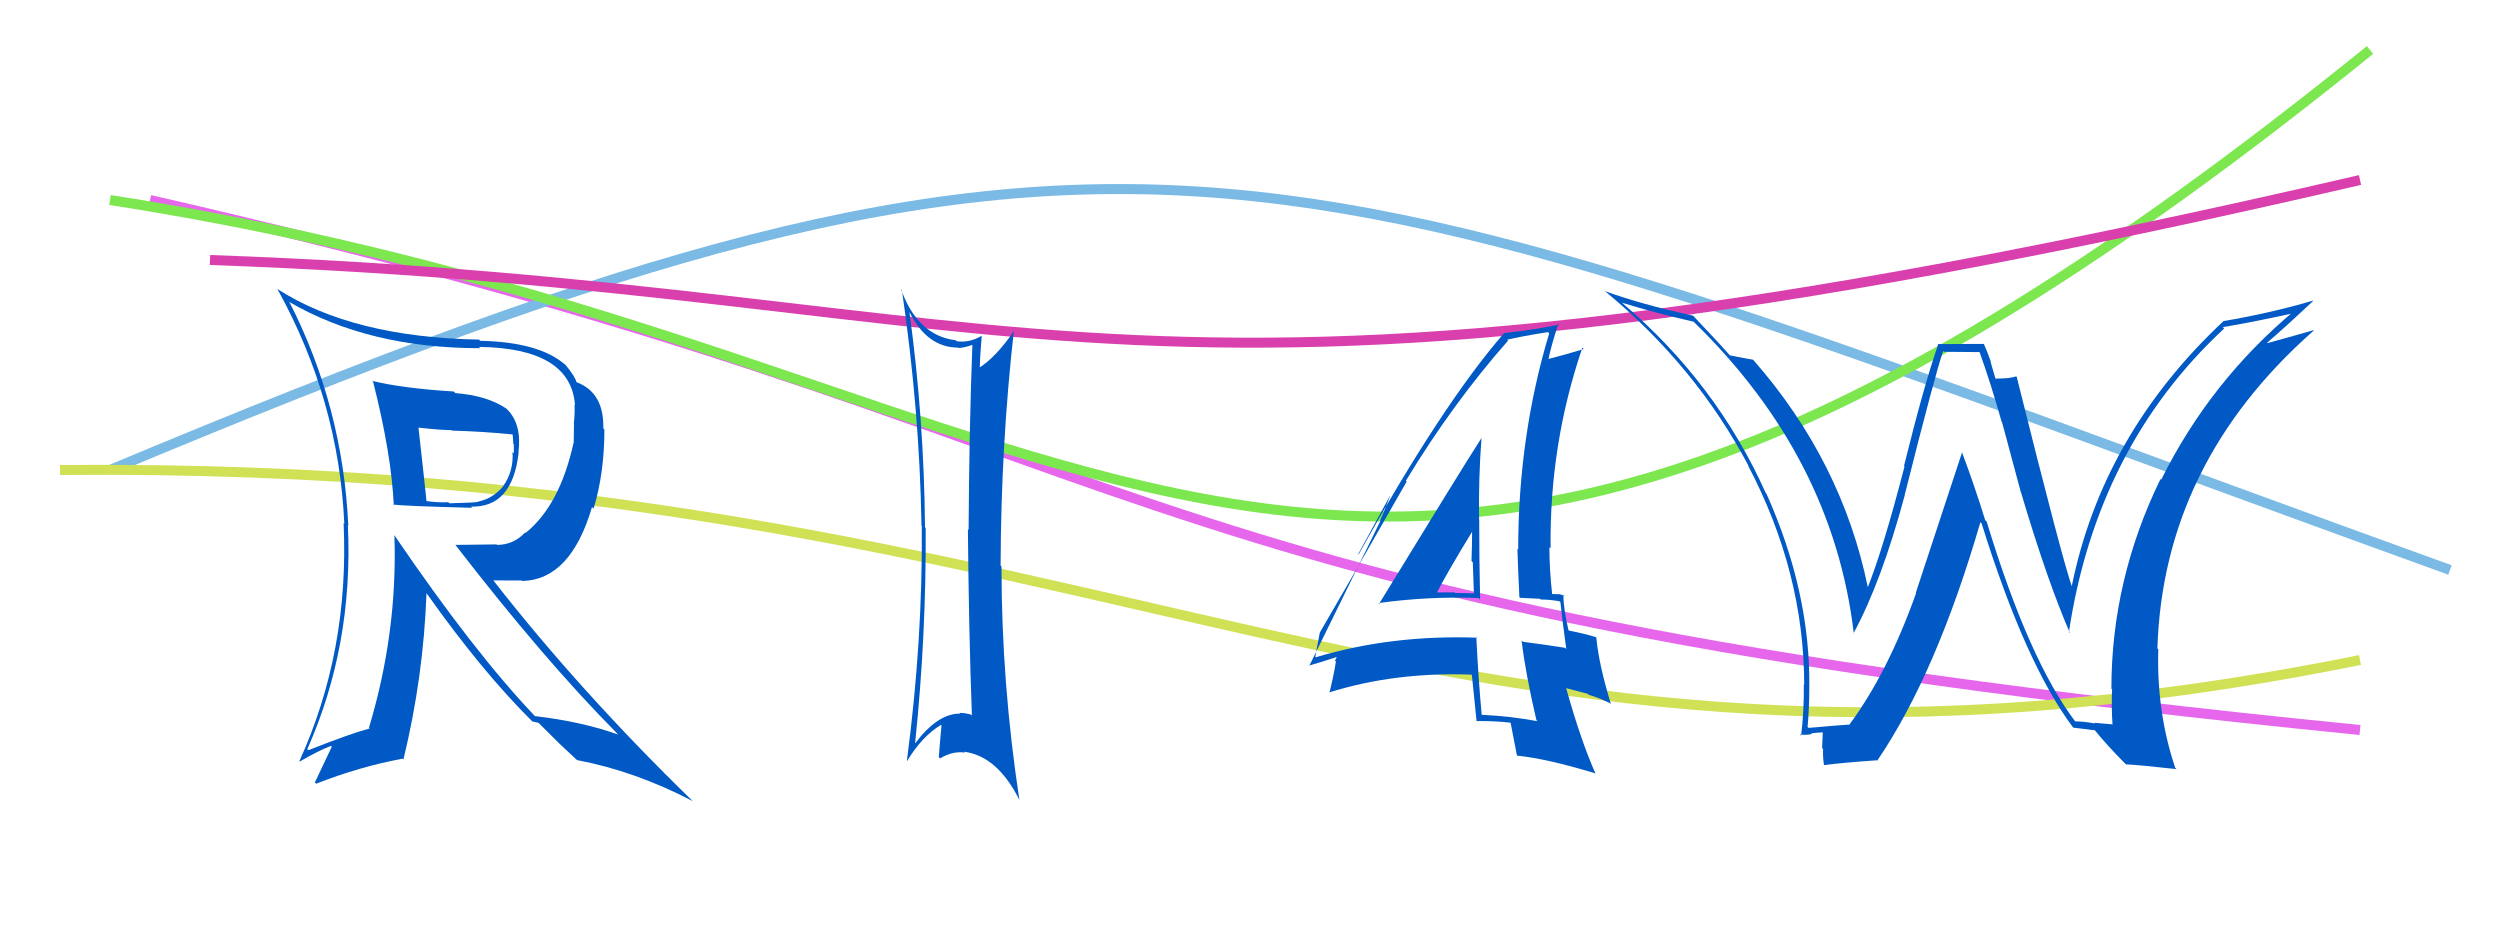 <svg xmlns="http://www.w3.org/2000/svg" width="250" height="95" viewBox="0,0,250,95"><rect width="100%" height="100%" fill="rgba(255, 255, 255, 0)"/><path d="M15 20 C120 44,105 60,236 73" stroke="#e767ec" fill="none"/><path d="M11 47 C116 3,126 14,245 57" stroke="#7abae5" fill="none"/><path d="M6 47 C113 46,142 85,236 66" stroke="#d1e156" fill="none"/><path d="M11 20 C114 36,132 90,237 5" stroke="#7ce74f" fill="none"/><path d="M21 26 C106 29,111 47,236 18" stroke="#da3fae" fill="none"/><path fill="rgb(0, 89, 196)" d="M37.26 38.13L37.34 38.21L37.31 38.17Q39.14 45.39 39.38 50.53L39.43 50.58L39.30 50.45Q40.19 50.60 47.22 50.78L47.28 50.84L47.10 50.66Q51.26 50.78 51.87 45.21L51.85 45.19L51.85 45.19Q52.19 42.41 50.72 40.94L50.68 40.91L50.65 40.87Q48.73 39.56 45.54 39.31L45.50 39.27L45.38 39.15Q40.23 38.83 37.23 38.09ZM39.57 53.65L39.55 53.63L39.44 53.52Q39.77 63.22 36.90 72.76L37.01 72.88L36.98 72.84Q35.00 73.37 30.84 75.02L30.77 74.95L30.73 74.92Q35.34 64.54 34.79 52.55L34.72 52.47L34.83 52.59Q34.29 40.72 28.97 30.26L28.87 30.17L28.87 30.16Q36.83 34.82 48.03 34.82L47.94 34.74L47.90 34.69Q57.07 34.81 57.50 40.50L57.41 40.42L57.45 40.45Q57.50 41.36 57.38 42.34L57.40 42.36L57.37 44.29L57.36 44.27Q55.98 50.54 52.55 53.30L52.58 53.32L52.51 53.25Q51.35 54.49 49.70 54.49L49.66 54.44L45.55 54.49L45.51 54.45Q54.40 65.97 61.68 73.31L61.71 73.35L61.83 73.46Q58.20 72.16 53.49 71.61L53.54 71.66L53.51 71.63Q47.35 65.16 39.45 53.54ZM53.30 72.22L53.21 72.13L53.86 72.29L55.77 74.19L55.90 74.32Q56.74 75.10 57.78 76.08L57.80 76.11L57.71 76.01Q63.52 77.11 69.27 80.11L69.23 80.07L69.24 80.08Q58.00 69.15 49.31 58.01L49.34 58.04L52.17 58.05L52.22 58.10Q57.06 57.99 59.20 50.71L59.39 50.90L59.36 50.86Q60.44 47.30 60.44 42.95L60.48 42.99L60.33 42.84Q60.42 39.26 57.66 38.22L57.74 38.29L57.65 38.21Q57.48 37.60 56.56 36.50L56.53 36.47L56.50 36.45Q53.89 34.20 48.02 34.08L48.01 34.07L47.90 33.96Q35.24 33.73 27.72 28.89L27.80 28.98L27.76 28.94Q33.88 40.01 34.43 52.37L34.24 52.18L34.36 52.30Q34.95 65.12 29.93 76.13L29.84 76.05L29.96 76.16Q31.81 75.08 33.10 74.59L33.18 74.67L31.49 78.24L31.62 78.37Q35.97 76.66 40.25 75.87L40.26 75.88L40.34 75.96Q42.35 67.69 42.65 59.30L42.61 59.26L42.61 59.26Q48.24 67.22 53.32 72.23ZM51.31 43.43L51.30 43.41L51.25 43.36Q51.32 43.81 51.32 44.36L51.38 44.42L51.38 45.33L51.25 45.20Q51.39 47.12 50.29 48.65L50.31 48.66L50.30 48.65Q49.29 49.85 47.82 50.16L47.88 50.21L47.85 50.18Q47.51 50.27 44.94 50.33L44.88 50.27L44.83 50.22Q43.91 50.28 42.56 50.10L42.59 50.13L42.66 50.20Q42.40 47.67 41.85 42.78L41.88 42.81L41.83 42.76Q44.04 43.01 45.14 43.01L45.31 43.18L45.19 43.06Q48.21 43.14 51.33 43.45Z"/><path fill="rgb(0, 89, 196)" d="M91.01 31.24L90.89 31.12L90.92 31.15Q92.70 34.76 95.82 34.76L95.92 34.86L95.87 34.81Q96.59 34.73 97.26 34.48L97.36 34.58L97.24 34.47Q96.92 42.71 96.86 52.99L96.79 52.92L96.79 52.92Q96.88 63.11 97.19 71.55L97.14 71.50L97.09 71.46Q96.56 71.29 95.95 71.29L96.03 71.37L96.02 71.36Q93.78 71.33 91.52 74.33L91.42 74.23L91.51 74.32Q92.63 63.57 92.57 52.80L92.53 52.76L92.50 52.73Q92.41 41.93 90.94 31.17ZM90.66 76.04L90.68 76.06L90.72 76.09Q92.19 73.65 94.09 72.49L94.00 72.40L94.15 72.55Q94.01 74.00 93.88 75.71L93.91 75.74L94.01 75.84Q95.27 75.08 96.49 75.26L96.54 75.31L96.40 75.17Q99.78 75.61 101.98 80.08L102.01 80.11L101.95 80.05Q100.15 68.33 100.15 56.65L100.08 56.58L100.06 56.56Q100.10 44.49 101.39 33.05L101.32 32.98L101.42 33.07Q99.55 35.79 97.83 36.83L97.93 36.93L97.98 36.98Q97.98 35.82 98.17 33.62L98.02 33.48L98.14 33.60Q96.90 34.31 95.67 34.12L95.68 34.13L95.58 34.03Q91.75 33.56 90.10 28.91L90.08 28.90L90.19 29.01Q91.96 41.06 92.15 52.56L92.05 52.47L92.18 52.60Q92.28 64.01 90.69 76.07Z"/><path fill="rgb(0, 89, 196)" d="M137.73 60.20L137.81 60.28L137.84 60.31Q142.72 59.62 147.86 59.80L147.91 59.85L148.01 59.95Q147.92 55.82 147.92 51.97L147.75 51.81L147.91 51.96Q147.84 47.92 148.15 43.82L148.12 43.79L148.14 43.82Q146.29 46.68 137.91 60.38ZM153.68 72.05L153.65 72.02L153.75 72.12Q151.03 71.61 148.16 71.48L148.17 71.50L148.17 71.49Q147.82 67.66 147.63 63.68L147.73 63.77L147.73 63.77Q139.16 63.46 131.57 65.73L131.55 65.70L131.53 65.69Q131.67 64.85 131.98 63.26L131.95 63.23L131.98 63.26Q134.92 58.24 140.67 48.15L140.63 48.11L140.59 48.07Q145.30 40.30 150.81 34.06L150.86 34.11L150.71 33.97Q152.10 33.64 154.80 33.21L154.94 33.36L154.92 33.33Q151.82 43.64 151.82 54.95L151.80 54.94L151.74 54.88Q151.82 57.34 151.94 59.73L152.00 59.78L154.00 59.88L154.07 59.95Q154.98 59.95 155.96 60.13L155.95 60.13L156.04 60.22Q156.20 61.79 156.63 64.91L156.64 64.92L156.51 64.78Q154.68 64.49 152.30 64.18L152.23 64.11L152.16 64.05Q152.54 67.30 153.64 72.01ZM156.48 59.62L156.37 59.50L156.48 59.62Q156.09 59.41 155.78 59.41L155.80 59.42L155.16 59.40L155.22 59.46Q154.94 56.97 154.94 54.71L155.11 54.88L155.06 54.83Q154.94 44.43 158.24 34.76L158.31 34.84L158.38 34.90Q157.13 35.30 154.80 35.91L154.74 35.85L154.84 35.95Q155.10 34.62 155.84 32.36L155.90 32.42L155.93 32.45Q153.73 32.94 150.42 33.31L150.45 33.34L150.42 33.30Q144.24 40.40 135.86 55.45L135.82 55.41L139.08 49.43L139.07 49.43Q138.44 51.12 138.01 52.04L138.05 52.08L130.92 66.60L130.88 66.56Q131.89 66.29 133.73 65.68L133.70 65.65L133.50 66.06L133.59 66.15Q133.43 67.28 132.94 69.30L132.80 69.16L132.89 69.25Q139.55 67.16 147.32 67.47L147.28 67.42L147.17 67.31Q147.35 68.97 147.66 72.15L147.55 72.04L147.62 72.11Q149.30 72.08 151.01 72.26L151.01 72.26L151.07 72.32Q151.28 73.38 151.70 75.58L151.63 75.51L151.68 75.56Q154.68 75.86 159.51 77.33L159.61 77.43L159.56 77.38Q158.08 74.06 156.61 68.80L156.63 68.82L158.78 69.38L158.88 69.48Q159.92 69.78 161.02 70.33L161.04 70.36L161.09 70.40Q159.88 66.44 159.63 63.75L159.50 63.62L159.61 63.72Q158.61 63.40 156.78 63.03L156.74 63.00L156.87 63.12Q156.34 60.88 156.34 59.48ZM143.51 59.25L143.49 59.23L143.63 59.37Q144.75 57.19 147.26 53.09L147.39 53.22L147.21 53.04Q147.21 54.57 147.15 56.10L147.29 56.24L147.28 56.23Q147.33 57.87 147.39 59.40L147.31 59.31L147.33 59.33Q146.44 59.30 145.52 59.30L145.47 59.25L145.46 59.24Q144.48 59.24 143.50 59.24Z"/><path fill="rgb(0, 89, 196)" d="M207.54 72.18L207.53 72.17L207.57 72.21Q202.89 66.06 198.67 52.17L198.59 52.09L198.52 52.02Q197.46 48.58 196.17 45.15L196.22 45.20L191.58 59.28L191.61 59.31Q188.77 67.30 184.91 72.50L184.91 72.50L184.88 72.46Q183.50 72.55 180.87 72.79L180.78 72.71L180.76 72.68Q180.93 70.78 180.93 68.76L181.08 68.91L180.93 68.76Q181.05 59.21 176.64 49.36L176.65 49.37L176.57 49.29Q171.65 38.31 162.23 30.30L162.10 30.16L162.20 30.27Q165.57 31.31 169.36 32.17L169.31 32.12L169.37 32.18Q183.30 45.73 185.38 63.35L185.49 63.47L185.35 63.33Q188.15 58.17 190.47 49.54L190.46 49.53L190.46 49.53Q193.52 37.36 194.32 35.10L194.40 35.18L198.04 35.21L197.91 35.08Q199.12 38.44 200.16 42.17L200.20 42.20L202.09 49.24L202.10 49.24Q204.74 58.12 207.00 63.32L206.93 63.25L206.89 63.21Q209.69 44.66 222.42 32.85L222.36 32.79L222.28 32.71Q224.86 32.30 229.64 31.26L229.55 31.17L229.45 31.07Q221.01 38.12 216.12 47.97L216.08 47.93L216.05 47.90Q211.14 57.98 211.14 68.87L211.07 68.79L211.21 68.93Q211.13 70.63 211.25 72.47L211.21 72.43L209.42 72.28L209.49 72.35Q208.42 72.14 207.50 72.14ZM217.53 76.78L217.56 76.82L217.52 76.78Q215.64 71.17 215.83 64.93L215.85 64.95L215.74 64.84Q216.32 46.33 231.37 33.06L231.40 33.08L231.34 33.02Q229.87 33.45 226.75 34.31L226.67 34.22L226.71 34.27Q228.27 32.95 231.33 30.08L231.40 30.15L231.31 30.06Q227.06 31.31 222.35 32.11L222.41 32.17L222.35 32.11Q210.22 43.47 207.16 58.70L207.25 58.80L207.23 58.78Q206.26 56.09 201.67 37.68L201.64 37.65L201.62 37.63Q201.06 37.86 199.53 37.86L199.55 37.88L199.05 36.16L199.10 36.21Q198.74 35.18 198.38 34.38L198.38 34.39L193.75 34.41L193.81 34.47Q192.44 38.36 190.40 46.59L190.50 46.70L190.45 46.65Q188.34 54.82 186.75 58.80L186.70 58.74L186.81 58.86Q184.23 46.12 175.30 35.96L175.41 36.08L175.30 35.97Q174.50 35.84 172.97 35.53L173.03 35.59L173.04 35.60Q171.80 34.18 169.29 31.55L169.41 31.67L169.32 31.57Q163.98 30.40 160.49 29.11L160.37 28.99L160.48 29.10Q169.60 36.63 174.86 46.60L174.80 46.54L174.80 46.54Q180.42 57.24 180.42 68.50L180.42 68.49L180.38 68.45Q180.42 71.00 180.11 73.57L179.99 73.44L179.96 73.42Q180.47 73.56 181.20 73.40L181.09 73.29L181.12 73.33Q181.92 73.24 182.29 73.24L182.28 73.23L182.21 74.81L182.31 74.91Q182.27 75.60 182.39 76.46L182.41 76.48L182.44 76.51Q184.16 76.27 187.83 76.02L187.94 76.14L187.78 75.98Q193.64 67.33 198.04 52.22L198.17 52.35L198.16 52.34Q202.54 66.39 207.31 72.75L207.38 72.81L207.32 72.76Q208.15 72.85 209.49 73.03L209.39 72.93L209.46 73.00Q210.74 74.58 212.45 76.29L212.63 76.47L212.60 76.44Q213.80 76.48 217.65 76.91Z"/></svg>